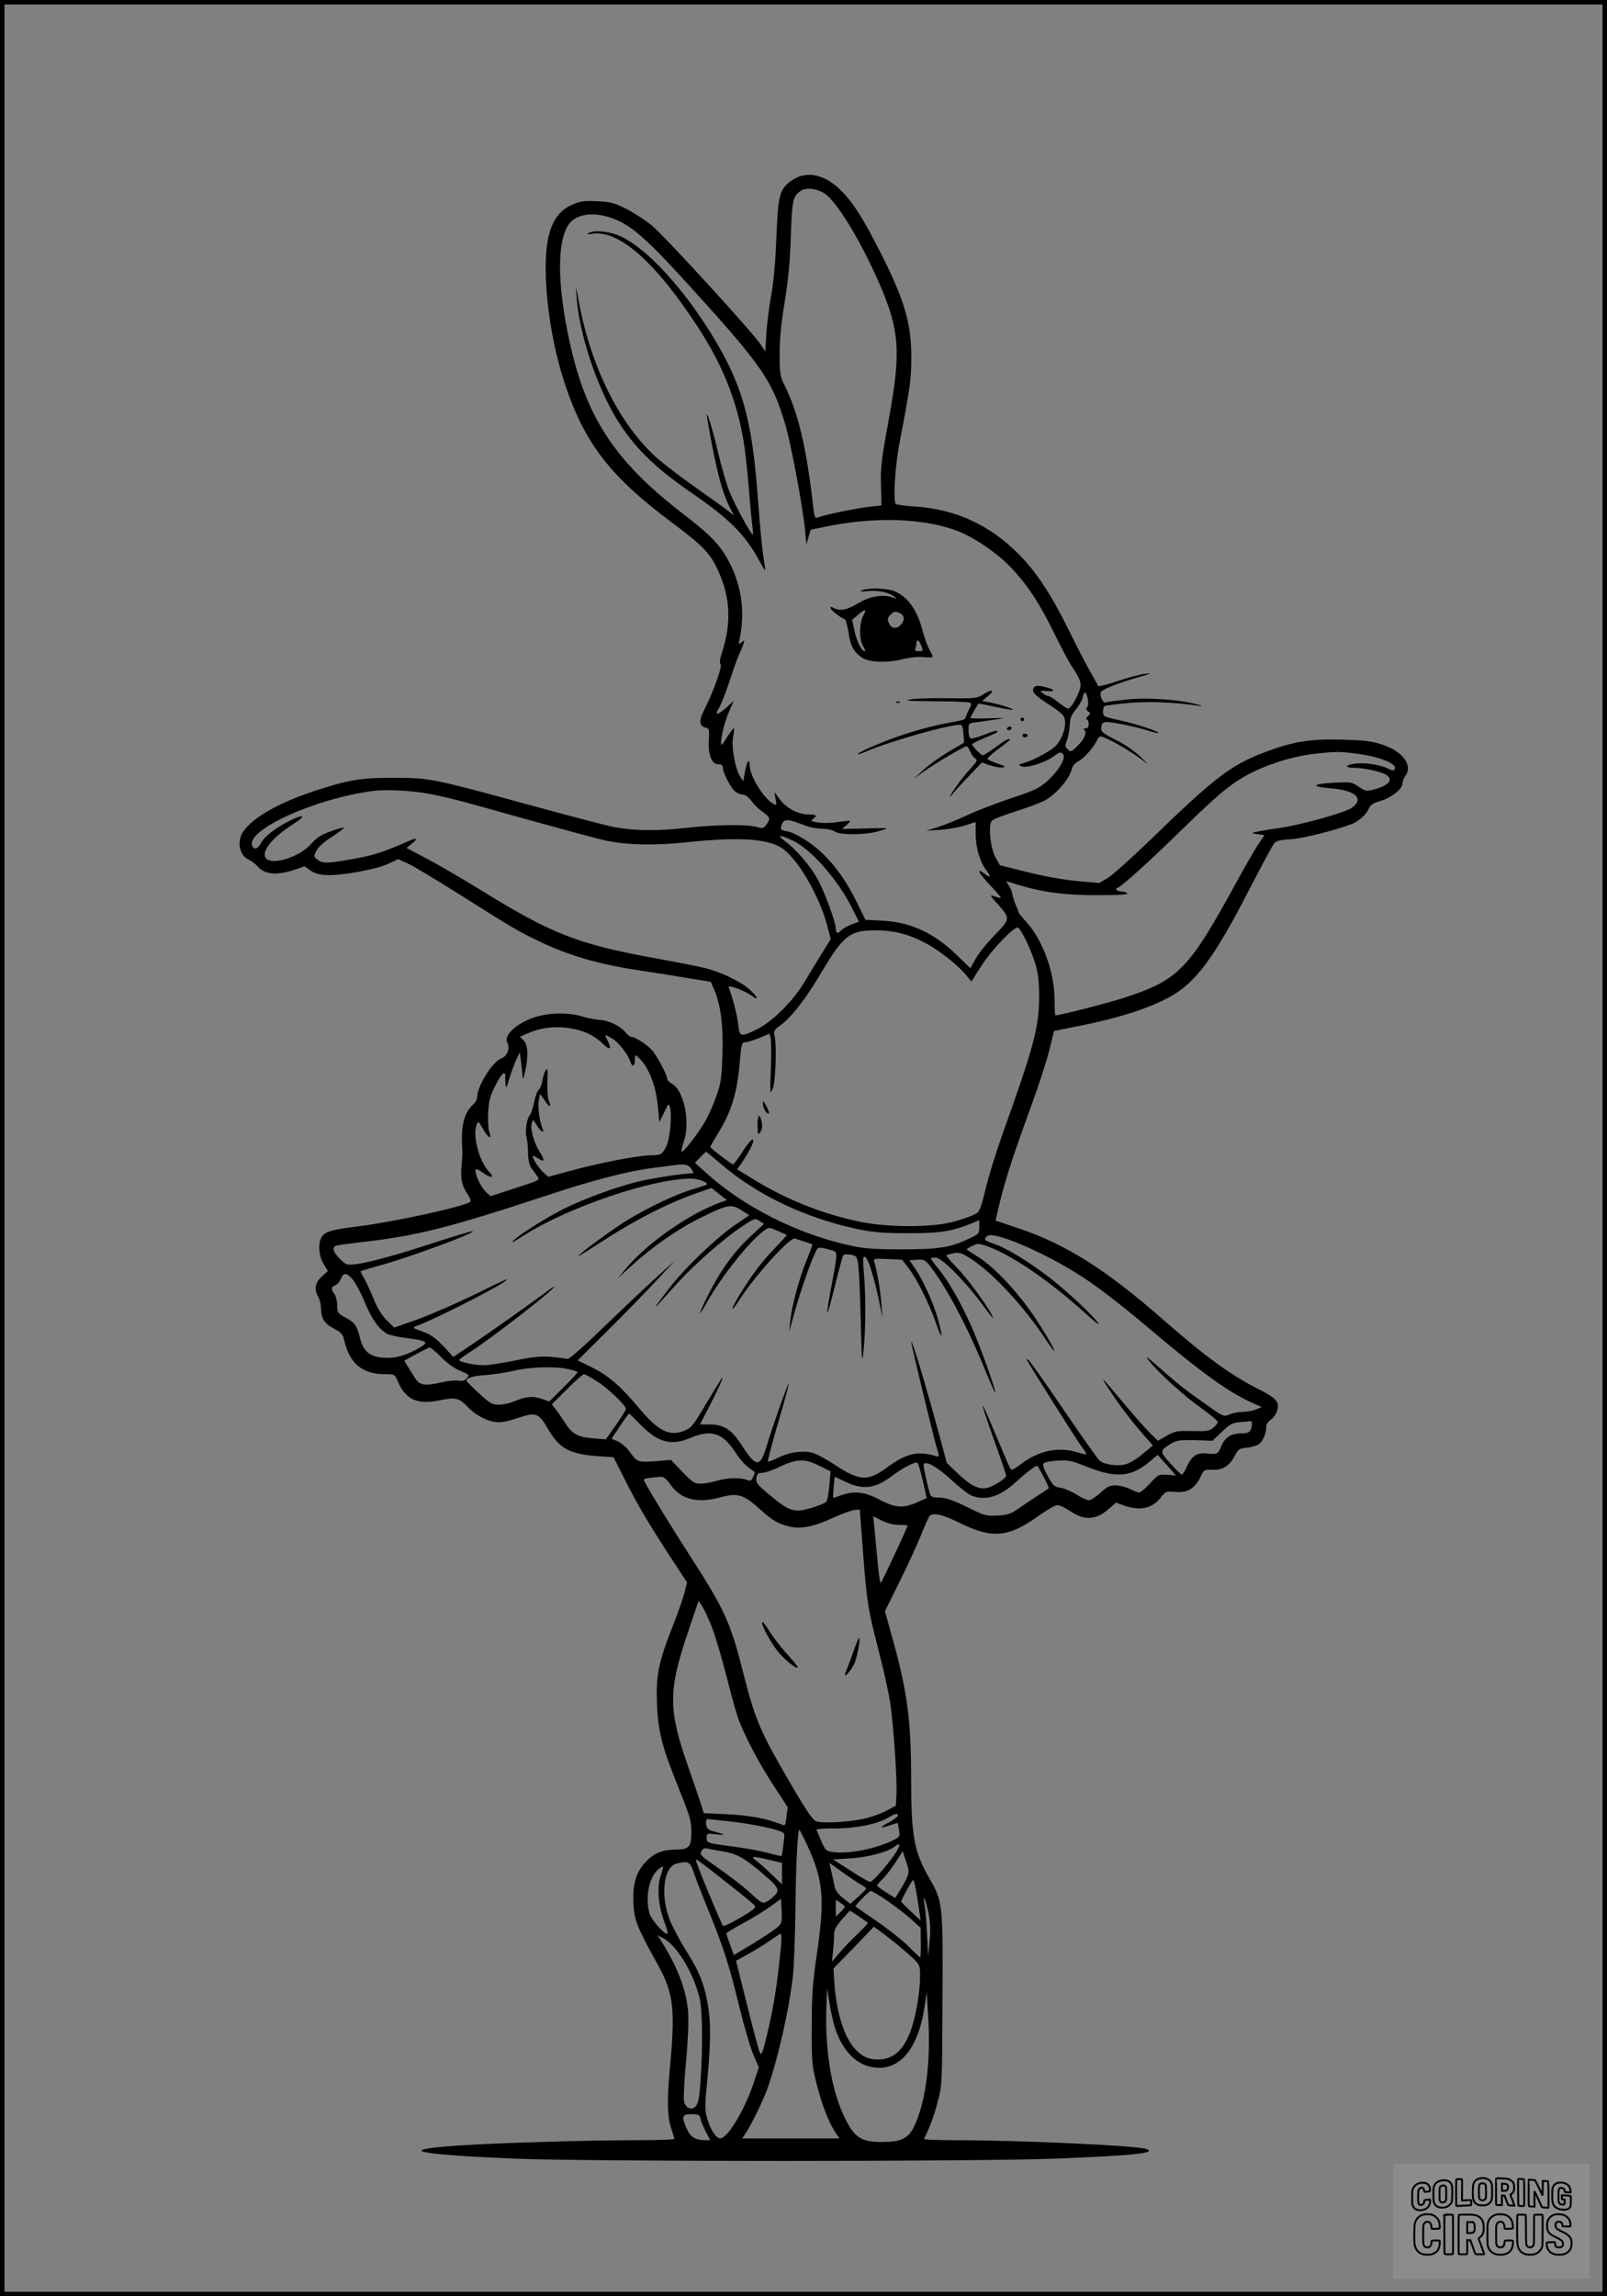 <?xml version="1.0" encoding="UTF-8"?>
<svg xmlns="http://www.w3.org/2000/svg" version="1.0" width="896pt" height="1280pt" viewBox="0 0 896 1280" preserveAspectRatio="xMidYMid meet">
  <rect x="0" y="0" width="896" height="1280" fill="#808080" stroke="none"/>
  <g transform="translate(0.00 0.00) scale(1)">
    <g transform="translate(0,1280) scale(0.1,-0.1)" fill="#000000" stroke="none">
      <path d="M4457 11816 c-22 -8 -50 -25 -64 -38 -47 -43 -55 -79 -64 -298 -5 -129 -15 -248 -28 -320 -12 -63 -24 -161 -28 -217 l-6 -102 -26 39 c-49 73 -531 599 -603 660 -40 33 -107 76 -148 97 -65 32 -86 38 -160 41 -73 4 -94 1 -139 -19 -62 -26 -103 -76 -126 -153 -51 -169 -12 -558 85 -847 109 -329 252 -514 590 -767 181 -135 220 -176 264 -273 69 -150 75 -293 20 -462 -11 -32 -13 -52 -6 -60 10 -13 -41 -155 -92 -255 -30 -59 -28 -89 8 -98 20 -5 22 -10 18 -67 -5 -82 16 -137 52 -137 18 0 26 -5 26 -17 0 -31 47 -120 71 -137 13 -9 33 -16 44 -16 11 0 31 -16 45 -35 14 -19 42 -47 63 -61 42 -30 44 -39 19 -72 -15 -20 -21 -21 -52 -12 -53 16 -228 14 -395 -5 -166 -19 -304 -16 -422 9 -39 9 -236 60 -436 115 -560 153 -572 155 -767 155 -188 1 -260 -11 -455 -76 -224 -74 -383 -175 -405 -258 -14 -51 7 -105 47 -122 15 -7 39 -25 53 -41 36 -41 104 -47 193 -18 l66 22 30 -22 c21 -16 49 -24 88 -27 79 -5 285 32 350 64 l53 25 53 -24 c30 -13 157 -90 283 -169 307 -194 336 -211 456 -268 167 -79 326 -125 558 -160 74 -11 193 -30 264 -42 l129 -21 18 -41 c37 -84 52 -199 47 -360 -4 -131 -8 -162 -32 -231 -15 -44 -43 -107 -61 -140 -37 -66 -120 -175 -134 -175 -4 0 1 26 12 58 37 109 0 286 -68 322 -14 7 -25 20 -25 27 0 19 -48 111 -78 151 -25 33 -98 82 -121 82 -7 0 -22 11 -33 25 -27 35 -94 67 -143 70 -22 1 -67 9 -99 19 -92 28 -221 20 -307 -21 -82 -38 -129 -91 -110 -126 16 -30 -1 -74 -32 -86 -53 -20 -137 -156 -137 -220 0 -10 -9 -26 -21 -37 -53 -48 -71 -123 -61 -254 1 -14 -1 -51 -4 -83 -8 -75 1 -116 32 -162 19 -29 22 -40 13 -46 -46 -28 -419 -109 -614 -134 -153 -19 -190 -29 -210 -58 -23 -33 -19 -105 9 -152 l24 -40 -34 -31 c-38 -35 -44 -71 -19 -114 8 -14 14 -42 15 -62 0 -57 19 -87 72 -114 35 -18 49 -31 54 -52 30 -141 100 -202 233 -202 51 0 52 0 70 -42 43 -100 108 -129 231 -104 89 18 110 14 155 -34 41 -44 102 -78 153 -86 33 -5 62 0 127 21 105 35 117 31 171 -61 64 -109 118 -139 277 -151 l88 -6 59 -117 c72 -144 133 -247 256 -436 l95 -145 -15 -58 c-8 -32 -37 -115 -65 -185 -80 -203 -94 -276 -88 -431 6 -158 27 -240 124 -480 61 -152 68 -177 68 -238 0 -81 -14 -97 -84 -97 -76 0 -122 -18 -167 -65 -58 -60 -77 -123 -72 -235 4 -94 19 -131 137 -344 87 -157 97 -248 66 -576 -17 -181 -15 -272 11 -345 7 -22 14 -43 14 -47 0 -5 -100 -8 -222 -8 -267 0 -787 -16 -988 -30 -344 -24 -243 -48 300 -72 411 -18 2619 -18 3051 0 425 17 551 31 491 53 -51 19 -703 49 -1065 49 -98 0 -177 3 -175 8 31 62 55 124 75 202 26 95 26 95 28 570 3 543 2 549 -75 683 -84 147 -100 235 -100 557 0 323 -22 487 -108 792 l-38 137 81 163 c45 90 98 206 119 258 21 52 42 101 48 108 19 23 68 12 171 -38 179 -89 271 -80 437 40 46 33 93 60 106 60 12 0 45 -16 74 -35 78 -53 142 -48 215 16 l37 33 48 -17 c88 -31 156 -15 204 48 25 32 28 33 78 29 67 -7 109 18 140 80 21 45 22 45 69 43 57 -2 94 21 124 79 18 35 25 40 65 44 25 3 55 11 66 18 23 12 44 59 44 98 0 14 10 30 24 39 14 9 29 30 35 46 18 51 0 74 -91 120 -162 81 -299 180 -537 388 -327 287 -553 429 -821 517 -63 21 -116 39 -118 40 -2 1 11 55 27 120 34 132 75 258 176 534 37 102 80 234 95 294 l27 109 114 23 c234 45 417 103 535 169 143 80 246 220 440 598 68 131 130 247 139 257 12 13 36 19 93 22 64 4 237 47 337 84 37 13 82 53 95 83 10 24 22 33 66 46 62 18 124 67 124 99 0 11 7 30 15 40 45 59 -14 139 -130 176 -57 19 -99 24 -225 27 -177 5 -268 -10 -428 -70 -186 -70 -279 -140 -629 -480 -111 -107 -223 -208 -248 -222 l-46 -27 -125 11 c-76 7 -186 27 -277 50 l-152 38 -24 43 c-29 51 -42 180 -21 205 7 8 65 31 129 51 64 20 136 47 161 59 66 34 141 120 156 178 3 16 18 34 34 42 32 16 83 73 105 115 15 30 16 30 51 15 48 -20 148 -80 204 -122 39 -30 37 -27 -14 21 -35 33 -89 70 -137 93 -59 29 -78 43 -79 58 0 45 11 48 104 30 48 -8 114 -24 148 -35 34 -11 64 -18 66 -16 7 8 -117 49 -210 70 -94 20 -98 22 -98 48 0 15 4 29 9 32 4 3 63 11 129 17 112 11 258 5 402 -16 19 -2 10 2 -20 10 -102 26 -276 38 -386 26 -56 -6 -108 -13 -117 -16 -20 -8 -42 49 -24 63 23 17 117 53 204 77 73 21 79 24 38 19 -27 -3 -97 -21 -155 -41 -57 -19 -106 -31 -107 -27 -2 5 -19 36 -38 69 -20 33 -74 138 -121 233 -103 209 -184 332 -284 433 -162 164 -355 252 -583 266 -54 3 -100 10 -103 14 -15 24 -3 215 21 339 59 304 66 356 66 475 1 188 -36 317 -163 570 -102 203 -159 294 -229 363 -75 76 -160 104 -232 78z m148 -100 c63 -49 178 -233 273 -441 140 -305 150 -419 76 -821 -40 -218 -45 -263 -42 -361 l3 -111 -70 -7 c-65 -7 -250 -45 -287 -60 -14 -5 -17 3 -23 52 -38 339 -84 532 -162 688 -23 45 -26 62 -26 170 0 86 8 167 27 285 20 120 30 219 35 365 7 207 11 230 54 260 31 23 98 14 142 -19z m-1184 -135 c103 -40 186 -113 433 -385 398 -438 453 -518 527 -771 31 -109 98 -465 108 -585 l7 -75 12 41 12 41 77 16 c283 60 569 49 757 -29 95 -40 218 -127 291 -206 89 -96 153 -195 233 -358 36 -74 78 -153 92 -175 55 -82 62 -103 49 -143 -15 -45 -50 -102 -64 -102 -5 0 -30 16 -54 35 -24 19 -49 35 -55 35 -7 0 -21 7 -32 15 -18 15 -16 16 23 13 51 -4 46 8 -8 22 -49 13 -69 8 -69 -20 0 -14 25 -36 88 -77 78 -52 87 -61 90 -92 5 -47 -23 -115 -60 -146 -36 -31 -130 -79 -173 -89 -26 -7 -27 -9 -12 -17 25 -14 128 17 179 53 34 25 43 28 54 16 20 -20 -19 -90 -84 -149 -47 -43 -68 -53 -200 -97 -81 -27 -193 -70 -249 -96 -56 -26 -130 -56 -165 -67 l-63 -19 75 4 c41 3 103 13 138 24 l62 20 0 -69 c0 -74 25 -158 62 -204 26 -34 19 -41 -15 -14 -48 37 -28 -1 33 -65 33 -35 60 -66 60 -69 0 -4 -12 -2 -26 3 -39 15 -39 13 10 -41 70 -78 69 -83 -17 -170 -40 -41 -88 -99 -105 -130 l-32 -56 -73 71 c-128 125 -257 185 -417 194 l-95 5 -52 106 c-71 144 -164 259 -266 328 -47 32 -94 55 -118 59 -34 6 -39 9 -33 28 13 45 29 45 139 2 22 -8 63 -15 90 -16 28 0 59 -7 69 -15 26 -20 162 -20 235 -1 29 8 54 16 56 18 2 2 -54 2 -123 0 l-127 -3 24 21 c13 11 22 22 20 24 -2 2 -32 -1 -66 -6 -34 -6 -83 -7 -110 -3 -41 6 -45 9 -30 20 26 19 21 25 -25 25 -58 0 -124 35 -160 84 l-30 41 6 -38 c7 -36 6 -38 -12 -28 -54 29 -132 156 -132 215 0 45 -17 20 -27 -39 l-9 -50 -17 26 c-28 43 -51 170 -39 224 5 25 7 45 3 45 -4 0 -21 -24 -39 -52 -24 -40 -32 -47 -32 -31 0 40 22 125 47 181 l24 55 -40 -36 c-51 -46 -69 -47 -42 -3 12 19 39 89 61 156 22 67 46 134 54 148 7 15 17 38 21 52 7 23 7 24 -10 10 -17 -14 -18 -13 -12 15 31 140 14 285 -47 411 -52 108 -104 164 -268 290 -390 300 -551 551 -642 1006 -69 340 -55 581 36 637 55 34 132 34 219 2z m2644 -2677 c4 -21 2 -41 -4 -47 -7 -7 -5 -14 5 -22 15 -10 15 -13 -1 -28 -9 -9 -12 -17 -6 -17 6 0 11 -11 11 -25 0 -17 -6 -25 -17 -25 -13 0 -14 -3 -6 -11 15 -15 -3 -53 -46 -94 -29 -27 -32 -28 -48 -12 -15 15 -16 21 -3 54 7 21 14 59 15 84 1 36 9 55 34 85 18 22 35 51 38 67 8 38 19 34 28 -9z m1490 -304 c135 -16 240 -58 221 -88 -5 -9 -15 -8 -37 4 -42 21 -132 35 -185 27 -55 -7 -58 -23 -4 -23 50 0 137 -18 173 -36 51 -27 25 -61 -63 -85 -42 -11 -47 -10 -85 16 -38 26 -44 27 -133 22 -126 -6 -139 -22 -24 -31 139 -11 190 -57 121 -108 -36 -27 -283 -96 -408 -114 -57 -8 -116 -18 -130 -22 -24 -6 -24 -7 12 -12 l37 -5 -33 -50 c-19 -27 -76 -126 -127 -220 -265 -484 -320 -539 -629 -639 -89 -29 -353 -96 -377 -96 -2 0 -4 38 -4 83 0 155 -64 333 -155 435 -25 27 -45 52 -45 55 0 2 -7 22 -17 43 -9 22 -17 49 -19 61 -1 12 -10 33 -19 46 l-16 26 63 -20 c142 -43 262 -59 444 -59 114 0 173 3 169 10 -3 6 -17 10 -30 10 -13 0 -27 5 -30 10 -3 6 -2 10 3 10 17 0 167 135 377 340 221 216 292 270 431 329 96 41 206 70 301 80 111 12 129 12 218 1z m-5157 -226 c103 -20 144 -30 552 -145 195 -54 387 -106 425 -114 122 -26 274 -29 455 -10 280 30 441 21 524 -29 87 -52 212 -263 257 -431 l21 -80 -50 -80 c-27 -44 -71 -116 -97 -160 -65 -108 -182 -223 -267 -264 -91 -43 -94 -42 -102 30 -6 51 -31 148 -53 205 -7 18 85 -16 129 -47 42 -31 34 -6 -14 36 -48 44 -156 96 -248 119 -36 9 -164 34 -285 56 -428 78 -571 135 -975 385 -96 59 -226 135 -289 168 l-114 60 26 22 c37 28 34 38 -5 21 -150 -66 -196 -81 -308 -102 -152 -28 -181 -29 -210 -6 -22 18 -22 19 -6 50 10 20 44 50 87 78 39 25 69 47 66 50 -2 3 -35 -6 -73 -20 -54 -19 -78 -35 -110 -71 -67 -76 -228 -123 -254 -75 -21 39 41 114 159 189 77 49 53 56 -35 10 -78 -41 -131 -84 -150 -120 -16 -32 -38 -38 -48 -13 -34 87 342 259 665 304 78 11 225 4 327 -16z m2021 -259 c104 -49 252 -217 334 -381 l36 -72 -44 -16 c-24 -10 -49 -24 -55 -32 -18 -21 -30 -17 -30 9 0 37 -63 208 -103 279 -41 74 -121 166 -181 210 -48 35 -29 36 43 3z m1304 -562 c57 -123 71 -184 71 -303 -1 -179 -25 -270 -209 -785 -31 -88 -72 -218 -89 -290 -32 -127 -33 -130 -67 -147 -20 -10 -71 -27 -115 -39 -116 -31 -356 -32 -510 -1 -214 42 -427 128 -616 246 l-78 48 29 41 c34 51 61 102 61 118 0 20 -26 -7 -67 -72 -21 -32 -42 -59 -46 -59 -9 0 -127 90 -127 97 0 2 22 41 50 86 68 113 99 214 113 370 10 117 13 127 32 127 11 0 46 11 78 24 l57 24 7 -25 c3 -14 4 -91 1 -172 -5 -138 -5 -144 10 -111 17 37 24 251 10 300 -6 21 -1 30 34 55 62 46 137 143 223 286 128 217 162 243 310 243 100 0 188 -23 285 -76 71 -39 170 -118 213 -169 l33 -40 59 92 c57 87 173 209 200 209 6 0 28 -35 48 -77z m-2463 -506 c33 -12 72 -37 98 -62 44 -44 56 -36 28 18 -18 33 -14 33 30 6 35 -21 86 -87 98 -126 11 -33 26 -28 26 9 0 31 0 31 21 12 56 -51 97 -156 108 -279 l7 -80 27 54 c25 52 26 53 33 27 11 -46 -1 -178 -21 -216 -23 -45 -31 -50 -87 -50 -66 0 -290 -43 -442 -85 l-129 -35 -30 27 c-26 26 -57 73 -57 89 0 3 11 -1 25 -10 41 -27 46 -18 16 30 -34 52 -56 133 -46 164 7 21 8 21 25 -8 22 -37 47 -55 36 -26 -18 45 -29 122 -22 158 l7 39 26 -37 c29 -44 38 -42 22 3 -6 17 -9 65 -7 107 3 60 1 72 -9 59 -6 -9 -15 -35 -19 -58 -3 -23 -13 -46 -20 -52 -8 -5 -20 -37 -26 -70 -7 -33 -18 -66 -25 -73 -16 -17 -27 -94 -17 -124 4 -12 8 -50 8 -83 1 -41 7 -69 18 -85 10 -14 25 -35 34 -47 15 -21 14 -22 -123 -66 l-138 -45 -27 25 c-28 27 -63 103 -56 123 2 6 17 0 38 -15 47 -35 72 -33 37 3 -55 57 -93 200 -70 261 9 24 10 23 34 -19 30 -54 54 -67 37 -20 -6 18 -8 66 -6 111 4 65 11 91 39 146 34 67 56 89 56 56 -1 -10 1 -31 2 -48 2 -25 5 -21 20 30 10 33 27 80 38 105 l21 45 6 -45 c3 -25 7 -61 9 -80 2 -33 3 -32 15 18 19 82 16 148 -8 172 l-21 21 44 19 c96 43 214 45 317 7z m762 -737 c195 -169 469 -300 758 -361 85 -18 138 -23 275 -23 180 -1 246 9 348 49 l57 24 0 -39 c0 -36 -2 -39 -56 -64 -106 -50 -171 -61 -379 -60 -158 0 -207 4 -288 22 -295 65 -591 215 -802 406 l-60 54 29 31 c17 17 31 31 33 31 2 0 40 -32 85 -70z m-168 -25 c9 -14 15 -25 12 -25 -54 0 -234 -28 -319 -49 -119 -30 -302 -98 -407 -151 -85 -43 -235 -136 -268 -167 -31 -28 -19 -23 53 23 248 157 715 315 929 314 44 -1 98 -22 85 -34 -2 -2 -38 -14 -79 -26 -89 -26 -243 -99 -360 -170 -85 -52 -264 -183 -275 -201 -4 -5 44 24 107 65 198 130 384 226 551 285 l84 29 43 -34 43 -34 -32 -11 c-173 -61 -412 -227 -531 -370 l-45 -54 70 64 c120 110 262 209 388 271 155 77 174 80 231 44 l44 -28 -81 -55 c-103 -71 -280 -240 -365 -351 -77 -100 -95 -127 -57 -85 15 17 63 69 106 117 94 103 256 245 356 311 71 47 73 48 98 31 l25 -16 -68 -63 c-78 -72 -132 -139 -192 -239 -40 -66 -103 -196 -96 -196 2 0 19 26 36 58 84 149 240 345 320 402 28 20 28 20 76 -1 27 -12 50 -22 51 -23 1 -1 -28 -33 -65 -72 -72 -73 -134 -155 -202 -268 -49 -80 -48 -101 1 -24 88 137 285 355 312 344 6 -2 30 -10 52 -17 22 -7 42 -14 44 -15 2 -2 -13 -44 -34 -94 -42 -106 -80 -249 -89 -335 l-6 -60 23 85 c31 112 84 272 114 338 25 57 18 55 103 32 31 -8 31 -12 -4 -198 -15 -79 -26 -146 -23 -148 3 -3 22 65 43 151 21 86 42 161 45 167 4 6 21 8 42 4 32 -6 35 -10 42 -54 4 -26 11 -164 14 -307 6 -242 7 -254 16 -170 12 111 13 298 2 427 -7 82 -6 97 6 92 17 -6 51 -114 78 -244 l19 -95 -6 80 c-5 70 -21 167 -39 230 -6 19 -2 20 75 17 l80 -4 34 -44 c49 -64 120 -206 155 -310 35 -102 41 -87 10 25 -24 87 -82 215 -127 281 l-31 45 41 3 c35 3 45 -1 65 -25 89 -107 214 -340 317 -593 31 -74 55 -130 56 -123 0 22 -92 278 -137 377 -57 126 -125 246 -180 313 -24 29 -43 55 -43 58 0 3 12 5 27 5 32 0 155 -122 248 -245 71 -96 81 -108 65 -75 -32 62 -140 209 -197 266 -34 35 -59 65 -55 68 4 2 23 7 42 11 30 5 44 0 95 -33 122 -79 292 -262 412 -443 25 -38 48 -69 50 -69 8 0 -44 91 -103 180 -104 156 -237 296 -338 355 -25 15 -46 29 -46 31 0 2 14 11 31 19 25 13 36 14 67 4 140 -45 360 -194 572 -387 48 -44 75 -64 62 -46 -30 44 -168 172 -267 250 -114 88 -239 165 -308 189 -61 21 -66 25 -41 46 32 27 291 -81 490 -204 113 -70 236 -164 429 -327 278 -235 429 -343 562 -402 l48 -21 -30 -13 c-16 -7 -49 -13 -73 -14 -23 0 -58 -6 -76 -14 -33 -14 -34 -14 -128 53 -119 83 -162 117 -268 211 -70 62 -79 67 -52 33 51 -65 197 -197 295 -266 48 -34 87 -67 87 -74 0 -6 -12 -21 -26 -32 -22 -18 -38 -20 -117 -18 -84 2 -96 0 -141 -26 l-50 -28 -44 43 c-24 24 -89 97 -144 163 -144 173 -149 175 -45 22 33 -48 92 -125 132 -171 l73 -83 -55 -46 c-30 -26 -72 -52 -93 -58 -46 -14 -122 -4 -149 19 -10 9 -99 134 -196 277 -97 143 -186 269 -197 280 -12 11 -17 13 -13 5 25 -45 269 -433 299 -474 20 -27 35 -51 33 -52 -2 -2 -25 3 -52 11 -104 32 -213 9 -311 -65 -48 -36 -54 -38 -63 -23 -5 10 -39 90 -76 178 -100 238 -101 227 -4 -46 33 -91 59 -170 59 -175 -1 -15 -72 -61 -106 -68 -46 -10 -91 12 -163 80 l-62 59 -43 160 c-76 280 -153 536 -155 514 -1 -11 126 -540 143 -592 15 -49 15 -49 -7 -43 -102 30 -164 15 -276 -67 -103 -76 -149 -73 -293 22 -40 27 -91 54 -112 61 -53 17 -132 7 -196 -25 -28 -14 -55 -24 -58 -21 -3 3 23 101 57 217 34 116 61 213 58 215 -4 4 -86 -226 -123 -348 -36 -119 -58 -119 -137 4 -60 92 -100 118 -186 118 l-48 0 49 95 c51 99 81 165 75 165 -2 0 -41 -63 -87 -140 -77 -130 -86 -140 -126 -156 -84 -32 -146 0 -257 134 -97 116 -168 177 -257 220 l-79 39 170 169 c94 93 216 219 272 279 l102 110 -94 -85 c-52 -47 -185 -172 -295 -278 -136 -131 -204 -191 -215 -187 -8 3 -49 8 -91 12 -58 4 -102 -1 -200 -21 -69 -14 -146 -26 -173 -26 -51 0 -137 18 -137 29 0 3 28 24 63 46 121 78 467 346 467 363 0 2 -15 -7 -33 -21 -71 -54 -338 -243 -431 -305 l-99 -66 -36 40 c-60 65 -88 86 -143 105 -43 14 -49 19 -33 25 111 39 522 250 511 262 -2 2 -48 -19 -102 -46 -156 -78 -320 -150 -428 -188 l-98 -34 -43 42 c-28 29 -53 70 -74 123 -18 44 -42 95 -53 113 -11 18 -19 35 -17 36 2 2 47 15 99 30 165 44 538 182 526 193 -2 3 -93 -25 -203 -60 -222 -73 -373 -114 -450 -124 -50 -5 -54 -4 -88 30 -35 35 -44 60 -25 72 5 3 67 12 137 20 318 36 493 80 1053 265 243 81 443 132 575 149 50 6 101 13 115 15 68 10 88 6 104 -19z m-1890 -614 c15 -16 45 -71 66 -122 41 -100 83 -160 129 -184 16 -8 65 -19 110 -24 110 -14 123 -22 78 -49 -72 -42 -125 -60 -181 -61 -94 -1 -137 28 -157 104 -19 77 -30 92 -80 119 -47 26 -49 29 -49 70 0 23 -7 51 -15 62 -20 26 -19 42 4 49 10 3 24 19 31 35 16 37 29 38 64 1z m496 -436 c33 -34 74 -63 107 -77 51 -21 52 -22 36 -41 -13 -13 -26 -17 -46 -13 -16 3 -60 -1 -97 -10 -93 -21 -120 -16 -145 23 -11 18 -29 47 -41 65 l-20 33 65 36 c37 20 71 37 76 38 6 0 35 -24 65 -54z m709 -67 c28 -6 51 -14 51 -17 0 -4 -35 -42 -79 -85 l-78 -78 -45 15 c-48 17 -90 12 -160 -18 -21 -8 -56 -15 -78 -15 -36 0 -48 7 -108 62 -37 34 -68 65 -70 69 -7 16 33 30 104 34 44 3 115 14 159 24 92 22 231 26 304 9z m160 -68 c65 -42 161 -135 161 -154 0 -6 -26 -46 -56 -90 l-56 -79 -67 5 c-88 7 -119 23 -158 83 -18 28 -42 63 -54 78 l-22 29 84 84 c46 46 89 84 95 84 6 0 39 -18 73 -40z m241 -240 c97 -101 172 -121 280 -75 116 49 179 28 250 -80 36 -55 56 -75 108 -110 1 -2 -2 -14 -9 -28 -10 -22 -15 -24 -36 -16 -36 14 -113 11 -169 -6 -27 -8 -66 -15 -88 -15 -34 0 -45 7 -102 66 l-63 66 -88 -7 c-98 -7 -100 -6 -147 59 -16 21 -44 44 -62 52 l-34 14 46 70 c26 39 49 70 52 70 2 0 30 -27 62 -60z m3410 8 c-1 -47 -12 -58 -60 -58 -56 0 -91 -23 -111 -72 -17 -43 -22 -46 -80 -40 -58 5 -85 -13 -114 -79 -10 -21 -21 -39 -26 -39 -4 0 -32 28 -63 62 -61 67 -61 71 2 110 31 19 48 22 134 20 l98 -3 53 50 c46 44 59 50 102 54 28 2 53 4 58 5 4 1 7 -4 7 -10z m-474 -235 l51 -58 -49 4 c-48 3 -50 2 -96 -48 -26 -28 -53 -51 -60 -51 -7 0 -30 9 -52 20 -22 11 -57 20 -80 20 -33 0 -48 -7 -84 -41 -25 -22 -53 -41 -64 -42 -10 0 -42 14 -70 32 -29 18 -69 35 -89 38 -34 4 -41 11 -71 65 -24 43 -30 64 -22 72 6 6 41 12 78 14 59 4 78 0 162 -34 166 -66 248 -58 354 32 22 19 40 34 41 34 0 0 23 -26 51 -57z m-1937 -4 l62 -31 -7 -82 c-4 -44 -12 -84 -18 -88 -28 -20 -121 -48 -154 -48 -48 0 -78 17 -166 91 -64 54 -72 64 -68 90 3 24 9 29 31 29 14 0 51 12 81 26 113 54 153 56 239 13z m576 -82 l22 -98 -46 -20 c-83 -38 -125 -36 -214 10 -87 46 -142 52 -217 26 -23 -8 -43 -15 -45 -15 -2 0 7 114 9 117 1 1 25 -10 54 -24 101 -50 170 -42 263 28 56 43 128 81 143 76 5 -2 19 -47 31 -100z m158 5 c43 -40 94 -80 112 -88 78 -32 160 -8 248 74 54 50 116 97 121 91 16 -22 67 -121 63 -125 -3 -3 -27 -20 -55 -37 -28 -18 -76 -50 -107 -72 -50 -35 -66 -40 -124 -43 -62 -3 -72 -1 -170 48 -79 39 -117 51 -153 52 -46 1 -48 3 -58 37 -16 63 -30 126 -30 143 0 34 71 -4 153 -80z m-1565 -27 c60 -85 150 -107 285 -70 90 24 125 13 211 -65 75 -68 105 -85 172 -100 63 -14 134 1 243 51 47 22 98 40 115 42 l30 2 17 -225 c21 -283 28 -331 89 -565 27 -104 56 -235 64 -290 18 -122 39 -428 34 -510 l-3 -60 -50 -27 c-27 -15 -79 -34 -115 -43 -80 -21 -246 -31 -280 -17 -19 7 -58 65 -147 218 -166 285 -193 349 -259 609 -70 279 -104 353 -292 645 -134 208 -262 419 -262 431 0 7 27 12 96 17 14 1 30 -12 52 -43z m1274 -225 c26 0 48 -2 48 -5 0 -9 -141 -310 -149 -318 -4 -4 -13 55 -19 130 -7 76 -15 161 -18 190 l-6 51 48 -24 c31 -15 64 -24 96 -24z m-1041 -575 c17 -44 53 -165 80 -270 26 -104 57 -215 69 -245 38 -99 120 -253 197 -369 l75 -115 -7 -52 c-6 -53 -6 -53 -33 -42 -80 32 -177 49 -297 55 l-131 6 -16 51 c-9 28 -41 123 -72 211 -110 314 -110 420 -4 735 l63 187 23 -36 c12 -20 36 -72 53 -116z m1034 -1048 c-3 -7 -26 -23 -50 -36 -55 -29 -53 -36 5 -16 24 8 44 14 45 13 1 -2 5 -20 8 -40 6 -37 5 -38 -46 -62 -95 -44 -238 -71 -321 -60 -41 6 -44 9 -67 62 -13 31 -25 59 -27 63 -2 4 46 7 105 7 117 0 239 25 297 61 36 23 57 26 51 8z m-954 -28 c104 -10 251 -38 300 -57 25 -10 26 -11 17 -73 -4 -34 -9 -64 -11 -65 -1 -1 -33 6 -70 16 -38 11 -121 26 -185 35 -163 21 -162 21 -162 51 0 24 2 25 53 19 57 -6 54 -2 -9 15 -32 8 -43 16 -46 35 -4 21 -1 35 8 35 1 0 48 -5 105 -11z m450 -135 c90 -196 99 -296 53 -609 -23 -160 -28 -224 -28 -400 -1 -196 1 -217 26 -317 31 -121 67 -215 103 -270 l25 -38 -271 0 -271 0 16 23 c27 37 101 188 124 252 60 171 120 433 143 630 6 55 12 222 14 372 3 258 12 443 22 443 2 0 22 -39 44 -86z m498 -34 c-34 -57 -132 -170 -147 -170 -8 0 -57 28 -110 63 l-97 62 95 6 c95 5 208 35 246 64 33 25 37 16 13 -25z m-964 -1 c76 -13 118 -37 228 -132 76 -65 85 -82 58 -111 -12 -13 -33 -29 -46 -36 -22 -12 -28 -9 -78 36 -57 53 -122 102 -230 178 -60 42 -66 49 -56 67 8 15 17 19 32 15 12 -3 54 -11 92 -17z m1024 -140 c-6 -16 -24 -49 -40 -74 l-28 -45 -51 32 c-27 17 -50 34 -50 38 0 3 14 19 30 35 17 16 49 57 72 92 l41 64 19 -57 c16 -47 17 -62 7 -85z m-771 94 l72 -17 0 -60 0 -60 -57 55 c-32 31 -71 66 -87 77 -35 27 -23 27 72 5z m-183 -169 c50 -39 95 -77 102 -85 10 -12 -3 -24 -78 -68 -50 -29 -93 -50 -97 -47 -11 12 -152 351 -152 368 0 9 21 -6 225 -168z m-239 104 c9 -29 44 -118 76 -198 89 -216 124 -324 178 -548 27 -111 63 -235 80 -274 l31 -72 -27 -81 c-49 -151 -147 -315 -188 -315 -23 0 -55 48 -72 108 -15 51 -15 69 0 222 20 210 20 325 0 431 -20 107 -48 174 -117 283 -31 49 -71 123 -89 165 -57 136 -41 302 32 322 65 18 77 12 96 -43z m936 -74 c16 -8 28 -18 27 -22 0 -4 -21 -24 -45 -46 l-43 -38 -41 32 c-23 18 -42 43 -45 58 -3 15 -11 52 -18 83 l-13 55 76 -54 c41 -30 87 -60 102 -68z m-1118 51 c-22 -63 -14 -168 20 -257 14 -38 22 -68 17 -68 -21 0 -90 79 -100 115 -25 91 -1 206 52 247 12 9 23 15 24 14 2 -1 -4 -24 -13 -51z m1424 -87 c6 -35 14 -85 18 -113 l7 -50 -54 50 c-30 28 -54 52 -54 55 0 11 60 120 66 120 4 0 12 -28 17 -62z m-163 -52 c44 -30 104 -76 134 -103 l54 -49 1 -82 c1 -45 -1 -82 -4 -82 -3 0 -32 27 -65 61 -33 33 -113 96 -177 140 -65 44 -118 81 -118 83 0 8 76 85 85 85 6 1 46 -23 90 -53z m-612 -150 c-15 -14 -76 -54 -134 -90 l-107 -64 -21 57 c-12 32 -21 61 -21 64 0 3 42 29 94 57 52 28 121 70 153 94 l58 42 3 -68 c3 -64 1 -70 -25 -92z m843 84 c11 -54 13 -95 7 -159 l-8 -86 -6 120 c-3 66 -9 140 -14 165 -12 71 4 40 21 -40z m-466 31 c0 -4 -11 -18 -25 -31 l-25 -23 0 46 0 47 25 -16 c14 -9 25 -19 25 -23z m78 -53 c26 -18 49 -34 51 -36 3 -1 -22 -28 -55 -60 -33 -31 -80 -79 -103 -107 l-43 -50 6 49 c3 27 6 68 6 92 0 36 7 51 43 93 23 27 44 50 45 50 2 1 25 -14 50 -31z m202 -147 c30 -24 74 -62 98 -84 40 -39 42 -44 42 -98 0 -85 -19 -204 -45 -287 -39 -123 -100 -182 -188 -182 -55 0 -90 16 -128 57 -61 64 -105 204 -116 359 l-6 91 113 116 112 117 32 -23 c17 -12 56 -42 86 -66z m-635 -13 c-22 -228 -39 -333 -81 -512 -21 -86 -29 -105 -36 -91 -6 10 -38 130 -72 266 l-62 249 70 39 c39 22 93 55 121 75 27 20 54 36 58 36 4 0 5 -28 2 -62z m-604 -5 c66 -72 123 -182 150 -293 16 -64 18 -277 5 -459 -7 -100 -13 -128 -28 -143 -23 -23 -55 -10 -64 29 -4 14 1 113 11 220 11 117 15 225 12 274 -10 128 -59 256 -156 408 l-15 24 30 -16 c16 -8 41 -28 55 -44z m904 -455 c39 -121 110 -199 199 -219 153 -34 265 91 301 336 l12 80 8 -130 c16 -261 -13 -484 -80 -622 -32 -64 -73 -83 -178 -83 -114 0 -151 24 -203 127 -81 161 -118 397 -105 663 l3 65 13 -82 c7 -45 21 -105 30 -135z m-749 -508 c2 -14 16 -46 29 -72 l25 -48 -29 0 c-53 0 -81 18 -101 62 -32 70 -28 83 25 83 41 0 46 -3 51 -25z"></path>
      <path d="M3280 11500 c-10 -6 -3 -8 22 -3 149 23 355 -159 592 -525 134 -206 212 -400 251 -624 8 -46 22 -166 30 -268 8 -102 18 -202 21 -222 3 -21 3 -38 1 -38 -10 0 -105 175 -131 242 -14 37 -42 131 -61 210 -31 133 -63 236 -64 214 -1 -5 13 -81 29 -168 35 -178 61 -270 97 -343 l26 -50 -34 28 c-19 15 -97 71 -173 124 -77 54 -173 127 -215 163 -209 181 -374 506 -442 870 -19 104 -19 104 -14 32 14 -198 110 -491 221 -674 97 -159 211 -272 422 -417 207 -142 297 -232 374 -374 33 -60 38 -66 33 -37 -14 83 -26 198 -40 390 -33 442 -87 629 -260 910 -161 260 -357 472 -501 541 -64 30 -152 39 -184 19z"></path>
      <path d="M4805 9509 c-14 -6 -4 -8 33 -4 57 6 116 -6 147 -30 18 -14 17 -14 -13 -4 -53 18 -126 4 -191 -36 -61 -36 -97 -43 -133 -24 -16 9 -19 8 -16 -3 4 -12 57 -53 79 -60 5 -2 14 -35 20 -73 10 -73 26 -105 72 -139 38 -28 137 -33 228 -11 45 11 88 15 120 12 27 -3 49 -2 49 3 0 5 -9 24 -19 42 -11 18 -26 61 -35 95 -30 120 -83 196 -158 227 -41 18 -151 20 -183 5z m8 -141 c-23 -44 -23 -136 0 -171 10 -15 13 -27 8 -27 -17 0 -44 55 -57 115 l-13 60 32 27 c42 36 51 35 30 -4z m208 12 c23 -13 24 -37 2 -62 -21 -24 -50 -23 -63 1 -14 27 -13 37 6 55 18 19 28 20 55 6z m116 -180 c11 -28 10 -30 -14 -30 -19 0 -24 4 -19 16 3 9 6 22 6 30 0 24 15 15 27 -16z"></path>
      <path d="M5480 8928 c-33 -21 -45 -22 -195 -20 -88 1 -182 -1 -210 -7 -39 -7 -11 -9 132 -10 100 0 188 -4 197 -7 14 -5 14 -9 2 -33 -8 -14 -17 -34 -20 -44 -6 -20 -7 -20 -101 -37 -115 -21 -273 -68 -387 -117 -60 -24 -111 -49 -114 -54 -3 -6 11 -2 33 7 125 56 466 154 536 154 11 0 16 -14 19 -50 l3 -50 -87 -51 c-48 -29 -111 -74 -140 -101 l-53 -49 55 40 c60 43 226 141 239 141 5 0 14 -14 21 -30 7 -17 20 -34 29 -39 13 -8 8 -17 -30 -58 -41 -44 -94 -116 -113 -153 -5 -8 5 1 20 20 15 19 58 65 94 102 l65 68 44 -16 c24 -8 56 -14 70 -12 22 3 17 6 -26 21 -29 10 -55 22 -57 26 -3 4 24 29 59 55 36 26 65 49 65 52 0 12 -24 0 -79 -41 -34 -25 -65 -45 -71 -45 -10 0 -60 51 -60 61 0 4 30 19 68 35 77 32 77 32 70 40 -3 3 -34 -7 -69 -21 -35 -14 -69 -23 -76 -21 -8 3 -13 22 -13 45 0 39 1 40 43 45 23 3 71 10 107 15 63 10 61 10 -37 7 -57 -2 -103 -1 -103 2 0 4 33 61 45 80 1 1 44 -7 95 -18 51 -11 95 -19 97 -16 6 5 -80 32 -135 42 l-36 7 34 28 c41 34 20 39 -30 7z"></path>
      <path d="M4998 8883 c7 -3 16 -2 19 1 4 3 -2 6 -13 5 -11 0 -14 -3 -6 -6z"></path>
      <path d="M5690 8790 c0 -5 5 -10 10 -10 6 0 10 5 10 10 0 6 -4 10 -10 10 -5 0 -10 -4 -10 -10z"></path>
      <path d="M5615 8740 c-3 -5 1 -10 9 -10 9 0 16 5 16 10 0 6 -4 10 -9 10 -6 0 -13 -4 -16 -10z"></path>
      <path d="M5700 8700 c0 -5 7 -10 15 -10 8 0 15 5 15 10 0 6 -7 10 -15 10 -8 0 -15 -4 -15 -10z"></path>
      <path d="M4256 6633 c7 -26 24 -47 32 -38 4 4 -27 65 -33 65 -3 0 -2 -12 1 -27z"></path>
      <path d="M4224 6524 c0 -47 2 -53 13 -38 14 20 16 37 7 72 -11 40 -21 23 -20 -34z"></path>
      <path d="M4250 3752 c0 -20 39 -92 78 -146 34 -47 110 -111 120 -101 3 2 -20 31 -49 63 -30 32 -72 85 -94 117 -50 76 -55 82 -55 67z"></path>
      <path d="M4754 3582 c-17 -48 -35 -96 -40 -107 -14 -36 25 4 48 48 17 34 38 147 27 147 -2 0 -18 -39 -35 -88z"></path>
    </g>
  </g>
  <rect x="0.0" y="0.0" width="896.0" height="1280.0" fill="none" stroke="black" stroke-width="5"></rect>
  <g transform="translate(776.77 1206.00) scale(0.107)" opacity="1.0">
    <rect x="0" y="0" width="1024.0" height="600.0" fill="white" fill-opacity="0.1"></rect>
    <g transform="translate(0,650) scale(0.1,-0.1)" stroke="none">
      <path fill="none" stroke="#000000" stroke-width="100" d="M4491 5720 c-164 -43 -269 -147 -319 -315 -19 -65 -29 -577 -13 -693 25 -190 116 -310 276 -367 63 -23 284 -32 370 -16 122 22 249 110 294 205 51 104 56 150 56 496 0 341 -4 385 -48 478 -46 100 -156 184 -282 217 -83 21 -241 19 -334 -5z m270 -273 c19 -12 43 -40 54 -62 18 -37 20 -64 23 -320 5 -339 -1 -384 -56 -436 -87 -82 -235 -56 -289 51 -22 43 -23 53 -23 335 0 314 7 370 52 412 34 32 66 42 139 42 53 1 73 -4 100 -22z"></path>
      <path fill="none" stroke="#000000" stroke-width="100" d="M5367 5723 c-4 -3 -7 -311 -7 -683 0 -618 1 -679 17 -691 12 -10 51 -14 152 -14 l136 0 3 248 2 248 67 -3 67 -3 34 -85 c18 -47 58 -152 89 -235 30 -82 63 -158 73 -168 14 -15 40 -19 165 -24 l148 -6 -5 34 c-4 19 -49 143 -102 276 -53 133 -96 246 -96 251 0 6 15 19 33 31 53 33 104 92 134 156 27 57 28 67 27 195 0 115 -4 144 -23 193 -31 80 -76 135 -148 183 -83 56 -166 82 -303 94 -129 11 -453 14 -463 3z m541 -300 c55 -27 77 -73 77 -163 0 -61 -4 -82 -23 -111 -34 -55 -73 -69 -191 -69 l-101 0 0 187 0 186 101 -6 c66 -4 114 -12 137 -24z"></path>
      <path fill="none" stroke="#000000" stroke-width="100" d="M6514 5685 c-4 -9 -5 -320 -2 -690 3 -511 7 -678 16 -687 19 -19 273 -30 291 -13 11 11 13 126 12 675 -1 364 -6 672 -11 685 -11 28 -27 31 -187 40 -99 6 -114 5 -119 -10z"></path>
      <path fill="none" stroke="#000000" stroke-width="100" d="M3355 5683 c-27 -3 -55 -9 -62 -15 -10 -8 -13 -150 -13 -683 0 -592 2 -674 15 -685 12 -10 52 -11 173 -6 362 15 578 29 590 38 8 7 12 46 12 129 0 108 -2 119 -20 129 -11 6 -24 9 -28 7 -4 -3 -103 -8 -221 -12 l-214 -7 5 545 c4 384 2 549 -5 556 -11 11 -120 12 -232 4z"></path>
      <path fill="none" stroke="#000000" stroke-width="100" d="M7067 5654 c-4 -4 -7 -310 -7 -680 0 -625 1 -673 18 -692 15 -18 31 -21 152 -24 l134 -3 -3 400 c-2 277 1 397 8 390 11 -11 153 -311 251 -530 96 -215 128 -281 142 -292 7 -6 82 -14 165 -17 l153 -7 11 28 c14 34 3 1333 -11 1347 -5 5 -70 11 -144 14 l-136 5 -1 -54 c-1 -30 -5 -200 -8 -379 l-6 -325 -73 150 c-40 83 -123 256 -184 385 -61 129 -117 242 -125 252 -11 12 -40 18 -121 22 -59 4 -130 9 -157 12 -28 3 -54 2 -58 -2z"></path>
      <path fill="none" stroke="#000000" stroke-width="100" d="M2507 5614 c-220 -49 -342 -159 -394 -357 -24 -91 -24 -641 0 -740 57 -233 232 -339 510 -310 56 6 127 21 158 33 76 29 187 114 226 174 64 95 67 114 71 505 2 232 -1 371 -8 404 -27 126 -116 235 -228 278 -74 29 -236 35 -335 13z m191 -281 c15 -11 36 -35 47 -54 19 -32 20 -52 20 -349 0 -309 0 -316 -23 -362 -31 -62 -75 -89 -155 -95 -53 -4 -67 -2 -97 19 -19 13 -44 41 -55 63 -19 37 -20 60 -20 350 0 337 2 351 60 405 54 51 169 63 223 23z"></path>
      <path fill="none" stroke="#000000" stroke-width="100" d="M8568 5491 c-133 -43 -219 -134 -262 -280 -13 -45 -16 -107 -16 -343 0 -320 9 -395 60 -506 73 -156 258 -255 506 -269 191 -11 324 47 376 165 19 42 22 70 26 288 4 209 3 242 -11 256 -19 18 -186 38 -347 41 l-105 2 -3 -95 c-1 -52 2 -102 7 -109 6 -10 33 -16 75 -19 l66 -4 0 -105 c0 -98 -1 -105 -26 -130 -23 -23 -31 -25 -99 -21 -64 3 -79 7 -112 34 -21 16 -49 52 -63 80 -25 49 -25 51 -25 324 0 303 6 348 56 402 28 29 32 30 99 26 105 -6 152 -50 167 -158 8 -53 9 -54 48 -62 22 -5 90 -10 150 -11 l110 -2 3 43 c4 52 -30 180 -66 245 -53 99 -179 183 -317 212 -96 20 -226 18 -297 -4z"></path>
      <path fill="none" stroke="#000000" stroke-width="100" d="M1390 5484 c-203 -45 -359 -207 -390 -404 -13 -83 -13 -616 0 -694 20 -123 100 -235 203 -281 98 -45 271 -51 387 -13 211 67 340 238 340 451 0 54 -3 69 -17 74 -24 9 -264 -15 -280 -28 -7 -7 -13 -31 -13 -60 0 -56 -13 -95 -43 -128 -31 -34 -95 -61 -144 -61 -35 0 -48 6 -77 35 -52 52 -58 99 -54 423 3 257 5 280 24 323 42 89 120 132 202 109 53 -14 72 -42 81 -120 11 -90 15 -92 150 -79 62 6 125 15 138 20 25 9 25 10 21 107 -3 82 -9 106 -33 155 -33 68 -97 130 -163 160 -60 27 -235 33 -332 11z"></path>
      <path fill="none" stroke="#000000" stroke-width="100" d="M1600 3845 c-239 -44 -424 -235 -476 -495 -22 -109 -33 -831 -15 -1000 31 -300 174 -492 425 -572 45 -15 100 -21 211 -25 181 -6 263 8 380 66 147 73 214 152 266 311 26 78 32 117 37 219 4 98 2 125 -9 132 -22 14 -393 11 -407 -3 -7 -7 -12 -39 -12 -73 0 -169 -84 -275 -217 -275 -68 0 -110 18 -150 64 -65 73 -68 99 -68 606 0 446 1 456 22 515 78 208 337 201 392 -11 6 -23 13 -75 16 -115 3 -41 10 -78 15 -83 10 -10 289 -10 357 0 63 9 67 18 60 147 -12 210 -62 331 -181 445 -86 82 -165 123 -280 146 -94 19 -261 20 -366 1z"></path>
      <path fill="none" stroke="#000000" stroke-width="100" d="M5376 3840 c-151 -39 -268 -118 -350 -237 -106 -157 -118 -245 -114 -863 4 -463 5 -477 27 -550 33 -106 72 -178 131 -243 123 -135 290 -197 526 -197 326 0 528 127 610 384 34 106 48 339 20 349 -29 12 -386 9 -400 -2 -7 -6 -16 -44 -20 -85 -17 -192 -81 -266 -226 -266 -93 1 -163 55 -197 152 -16 48 -18 92 -18 503 0 437 1 452 22 520 26 81 57 119 121 147 78 35 188 8 237 -56 30 -40 55 -133 55 -206 0 -92 6 -95 157 -92 70 1 161 5 201 8 87 8 88 9 78 158 -12 189 -62 314 -170 422 -76 76 -130 109 -241 144 -102 33 -337 38 -449 10z"></path>
      <path fill="none" stroke="#000000" stroke-width="100" d="M8441 3845 c-204 -45 -357 -196 -406 -402 -24 -99 -17 -331 13 -416 47 -137 141 -225 342 -323 334 -162 396 -203 438 -284 19 -37 23 -57 20 -116 -3 -59 -8 -77 -30 -107 -39 -50 -98 -70 -190 -65 -137 7 -187 57 -188 185 0 95 4 94 -223 86 -106 -3 -198 -10 -204 -16 -17 -13 -17 -107 1 -200 44 -226 196 -375 436 -423 103 -20 339 -15 435 10 199 53 340 189 391 377 21 78 28 222 15 311 -16 115 -56 191 -145 276 -85 81 -145 117 -386 235 -250 122 -298 173 -301 319 -3 109 52 167 164 175 115 8 183 -49 194 -164 3 -32 10 -64 16 -70 10 -14 340 -17 387 -4 24 7 25 9 22 92 -5 150 -54 269 -153 369 -69 70 -189 133 -297 155 -90 18 -265 18 -351 0z"></path>
      <path fill="none" stroke="#000000" stroke-width="100" d="M2710 3833 c-14 -2 -29 -9 -35 -14 -7 -7 -9 -354 -7 -1017 3 -910 5 -1008 20 -1019 20 -16 384 -18 413 -3 19 10 19 32 19 1019 0 923 -1 1010 -16 1022 -13 10 -61 14 -193 16 -97 1 -187 -1 -201 -4z"></path>
      <path fill="none" stroke="#000000" stroke-width="100" d="M3455 3833 c-47 -12 -45 32 -45 -1034 0 -987 0 -1009 19 -1019 12 -6 98 -10 210 -10 159 0 192 3 205 16 14 13 16 61 16 370 l0 355 81 -3 82 -3 88 -245 c49 -135 105 -292 124 -350 20 -58 45 -113 57 -122 18 -16 45 -18 229 -18 184 0 210 2 216 16 7 19 16 -7 -153 448 -74 197 -134 362 -134 366 0 4 23 22 50 40 162 104 228 273 217 560 -8 225 -46 336 -153 450 -104 110 -219 160 -413 179 -101 11 -657 13 -696 4z m721 -409 c64 -48 69 -61 72 -231 4 -176 -7 -223 -59 -267 -43 -36 -89 -46 -216 -46 l-113 0 0 286 0 286 144 -4 c127 -3 148 -5 172 -24z"></path>
      <path fill="none" stroke="#000000" stroke-width="100" d="M6510 3834 c-51 -11 -50 7 -50 -683 1 -672 7 -842 35 -951 45 -175 148 -311 289 -380 117 -58 200 -73 376 -68 124 4 156 9 225 32 108 37 176 79 246 153 61 66 117 169 140 258 9 37 13 248 16 831 4 727 3 782 -13 795 -13 11 -57 14 -204 14 -171 0 -190 -2 -209 -19 -21 -19 -21 -19 -21 -746 0 -782 0 -782 -52 -861 -64 -95 -228 -106 -302 -19 -61 73 -60 64 -66 877 -4 562 -8 745 -17 754 -13 13 -341 23 -393 13z"></path>
    </g>
  </g>
</svg>

